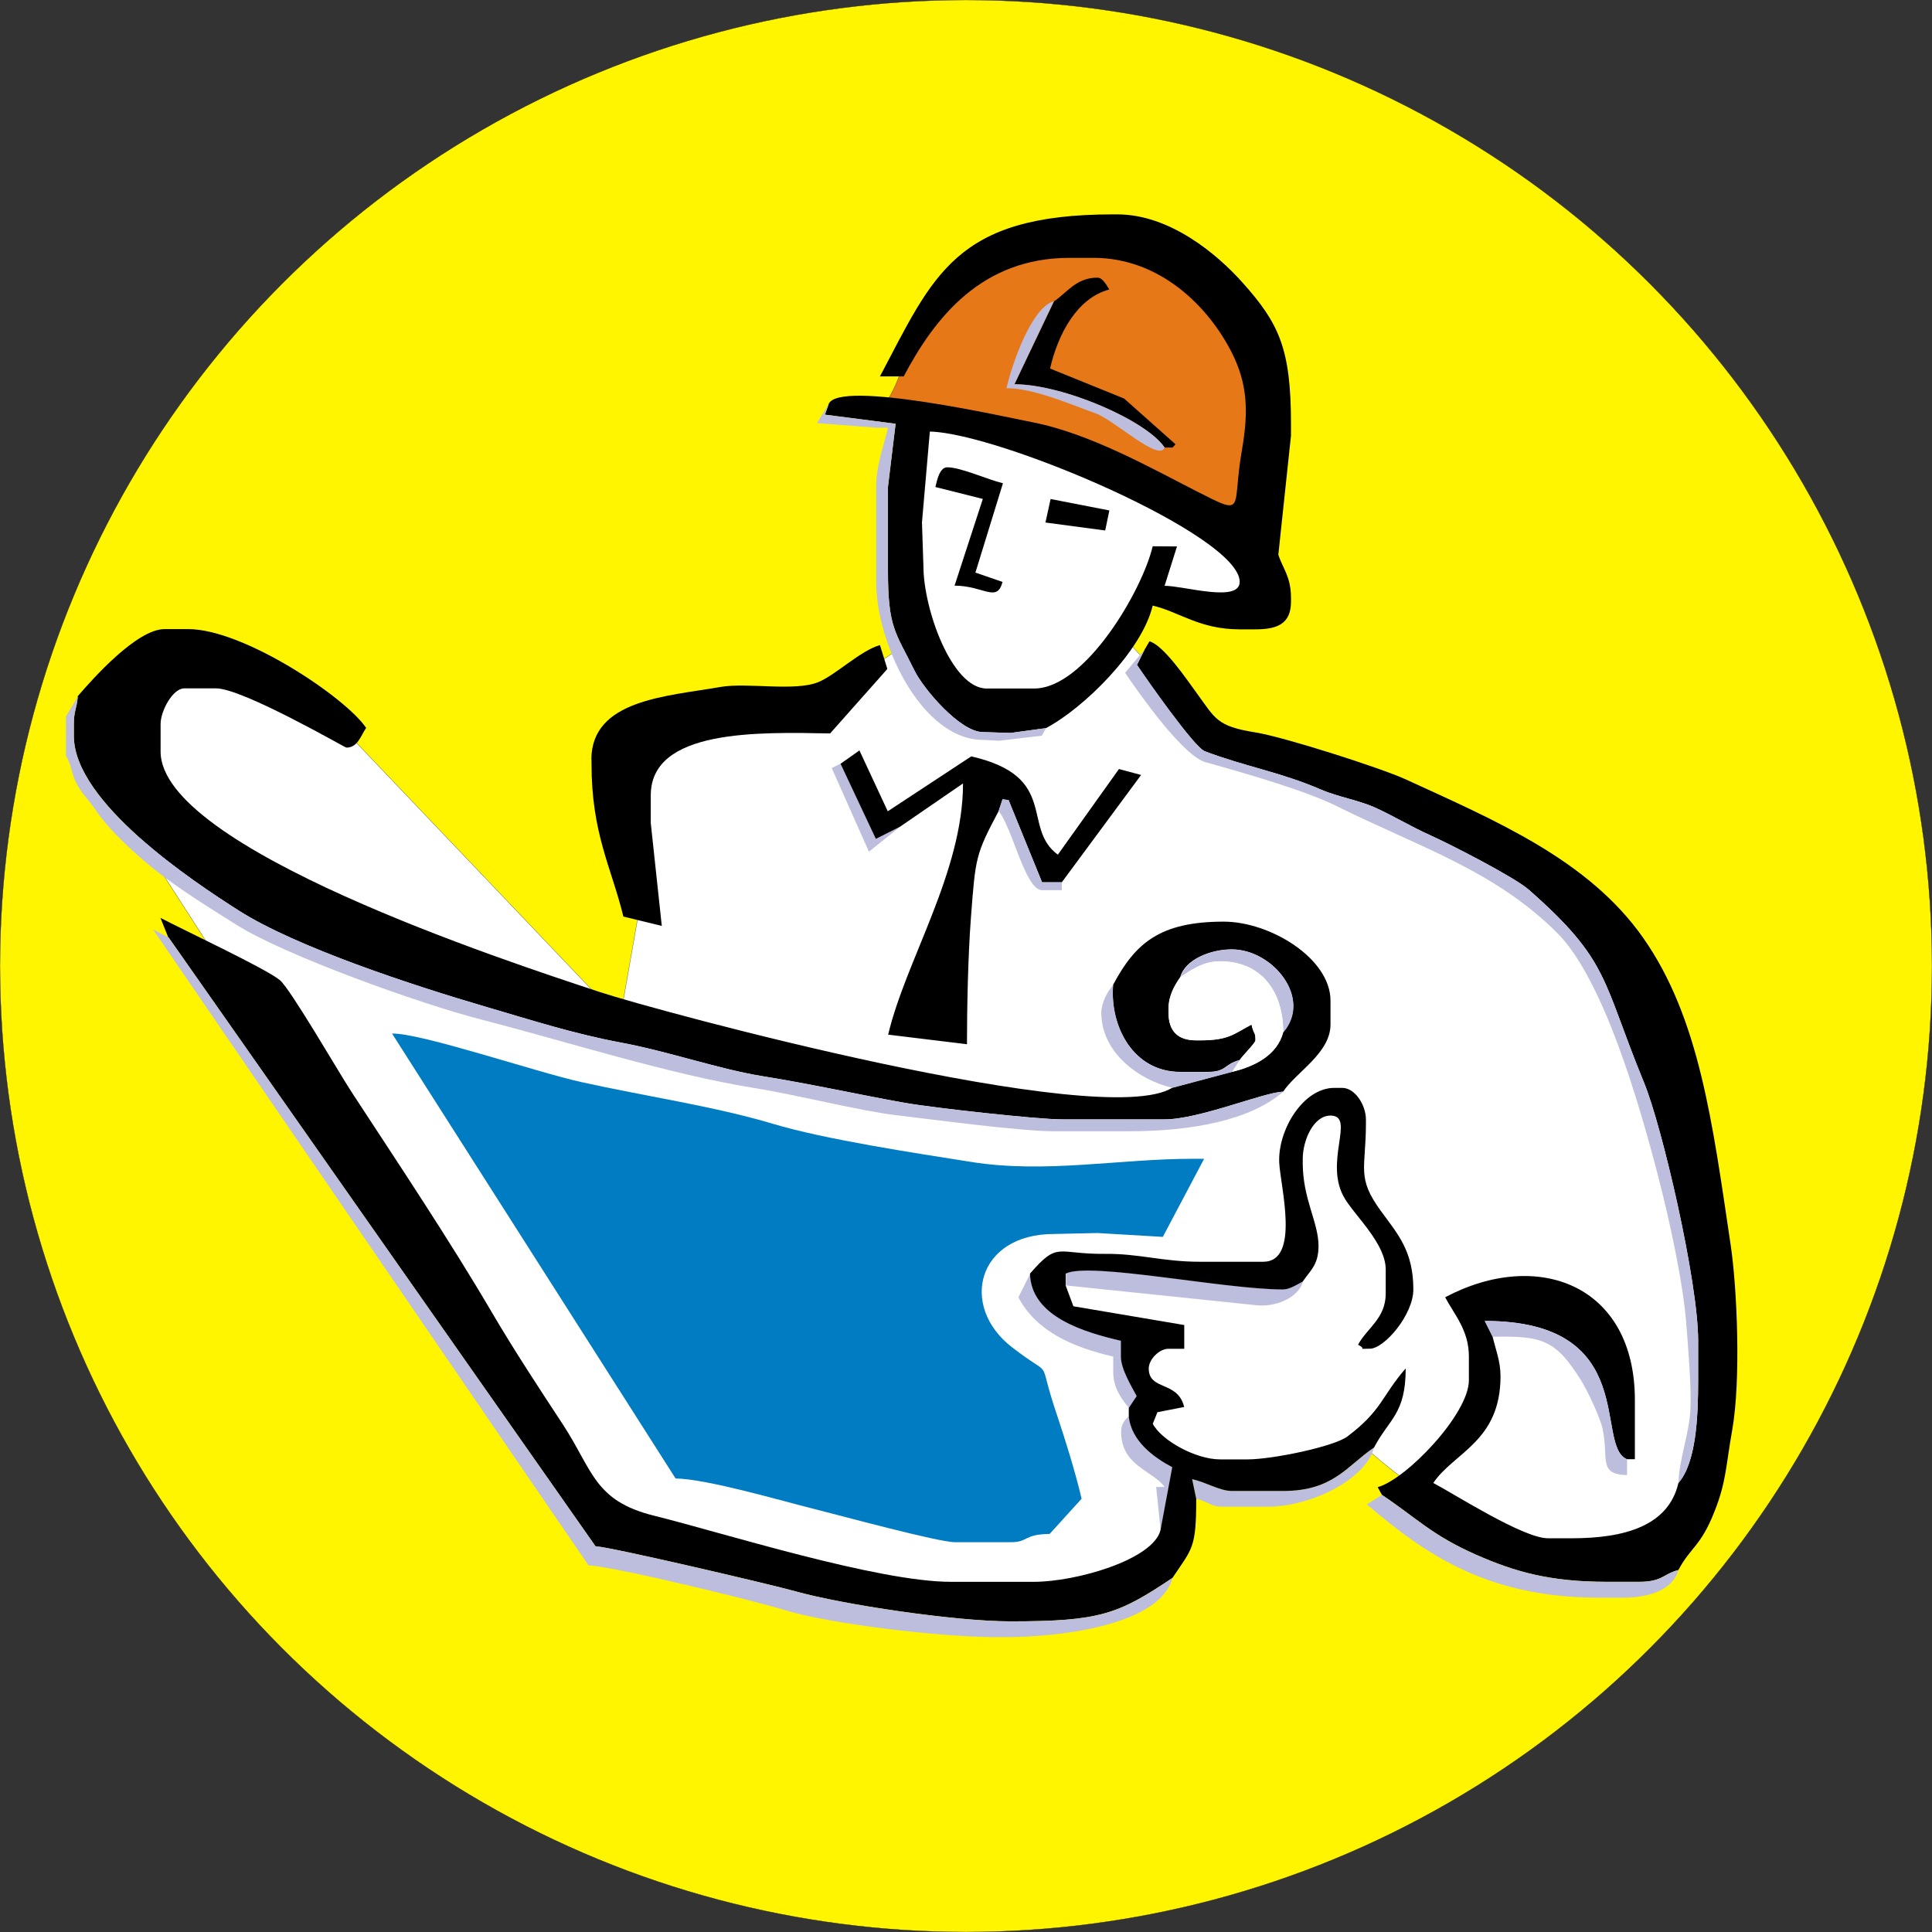 <?xml version="1.0" encoding="UTF-8"?>
<!DOCTYPE svg PUBLIC "-//W3C//DTD SVG 1.1//EN" "http://www.w3.org/Graphics/SVG/1.1/DTD/svg11.dtd">
<!-- Creator: CorelDRAW -->
<svg xmlns="http://www.w3.org/2000/svg" xml:space="preserve" width="24in" height="24in" style="shape-rendering:geometricPrecision; text-rendering:geometricPrecision; image-rendering:optimizeQuality; fill-rule:evenodd; clip-rule:evenodd"
viewBox="0 0 24 24"
 xmlns:xlink="http://www.w3.org/1999/xlink">
 <rect x="0" y="0" width="24" height="24" fill="#333333" stroke="none"/>
 <defs>
  <style type="text/css">
   <![CDATA[
    .str0 {stroke:#1F1A17;stroke-width:0.003}
    .fil6 {fill:#007CC3}
    .fil1 {fill:#E77817}
    .fil0 {fill:#FFF500}
    .fil2 {fill:white}
    .fil3 {fill:black}
    .fil4 {fill:#BDBDDE}
    .fil5 {fill:white}
   ]]>
  </style>
 </defs>
 <g id="Layer_x0020_1">
  <g id="_54188656">
   <circle id="_52288064" class="fil0 str0" cx="12" cy="12" r="12"/>
   <path id="_54175368" class="fil1 str0" d="M15.508 6.503c-1.521,-0.66 -3.042,-1.125 -4.561,-1.43 0.335,-0.389 0.316,-1.048 0.649,-1.311 1.783,-1.412 3.539,-1.002 4.069,1.033 0.12,0.462 -0.192,1.061 -0.157,1.708z"/>
   <path id="_118122896" class="fil2 str0" d="M0.917 9.143c0.488,-1.26 1.528,-1.369 3.12,-0.326l3.664 3.845 0.27 -1.536c-0.736,-1.864 0.209,-2.561 2.304,-2.458l1.103 -0.752 -0.013 -2.773c2.863,0.665 4.384,1.464 4.369,2.416l-1.472 -0.228 -0.281 0.603 1.05 1.168c2.331,0.401 4.158,1.522 5.481,3.362 0.985,2.46 1.1,4.715 0.262,6.744 -1.119,0.404 -2.398,0.034 -3.868,-1.271 -0.535,0.458 -1.243,0.571 -2.16,0.268 0.046,0.973 -0.339,1.627 -1.493,1.712l-5.855 -0.71 -6.481 -10.065z"/>
   <path id="_52789656" class="fil3" d="M13.093 3.743l-0.491 1.031c0.603,0 1.641,0.45 1.866,0.786l0.098 0 0.037 -0.041 -0.639 -0.568 -0.92 -0.373c0.1,-0.431 0.335,-0.875 0.736,-0.982 -0.03,-0.045 -0.08,-0.147 -0.147,-0.147 -0.265,0 -0.38,0.188 -0.54,0.295z"/>
   <path id="_54168464" class="fil4" d="M14.467 5.559c-0.225,-0.336 -1.262,-0.786 -1.866,-0.786l0.491 -1.031c-0.274,0.073 -0.516,0.765 -0.589,1.08 0.342,0 0.813,0.209 1.11,0.314 0.225,0.08 0.792,0.611 0.854,0.422z"/>
   <polygon id="_53937752" class="fil3" points="12.987,6.491 13.729,6.59 13.781,6.341 13.051,6.199 "/>
   <path id="_54179232" class="fil3" d="M12.454 7.229l-0.337 -0.116 0.342 -1.11c-0.195,-0.046 -0.521,-0.198 -0.692,-0.198 -0.094,0 -0.127,0.159 -0.147,0.245l0.589 0.148 -0.351 1.077c0.365,0.002 0.526,0.217 0.596,-0.047z"/>
   <path id="_53944600" class="fil3" d="M11.552 5.361c0.863,0.02 3.848,1.287 3.848,1.867 0,0.263 -0.693,0.049 -0.933,0.049l0.154 -0.489 -0.302 -0.002c-0.127,0.544 -0.837,1.767 -1.473,1.767l-0.589 0c-0.434,0 -0.786,-0.988 -0.786,-1.522l-0.018 -0.542 0.098 -1.129zm-1.258 -0.342l-0.047 0.132 0.878 0.113 -0.095 0.786 0 1.031c0,0.724 0.093,0.766 0.327,1.244 0.117,0.239 0.573,0.769 0.851,0.769l0.345 0.011 0.44 -0.06c0.473,-0.25 1.195,-0.963 1.326,-1.522 0.328,0.076 0.58,0.295 1.08,0.295l0.196 0c0.272,0 0.442,-0.068 0.442,-0.344l0 -0.049c0,-0.265 -0.106,-0.369 -0.157,-0.535l0.157 -1.478 0 -0.147c0,-0.935 -0.149,-1.248 -0.602,-1.755 -0.322,-0.36 -0.906,-0.847 -1.558,-0.847l-0.049 0c-1.965,0 -2.232,0.757 -2.897,2.013l0.295 0c0.386,-0.73 0.967,-1.473 2.062,-1.473l0.295 0c0.831,0 1.431,0.609 1.719,1.178 0.192,0.38 0.211,0.722 0.126,1.207 -0.131,0.747 0.065,0.834 -0.569,0.512 -0.558,-0.284 -1.326,-0.719 -2.041,-0.856 -0.274,-0.052 -2.399,-0.535 -2.524,-0.225z"/>
   <path id="_55097720" class="fil4" d="M12.994 9.045l-0.44 0.06 -0.345 -0.011c-0.278,0 -0.734,-0.53 -0.851,-0.769 -0.234,-0.477 -0.327,-0.52 -0.327,-1.244l0 -1.031 0.095 -0.786 -0.878 -0.113 0.047 -0.132 -0.147 0.237 0.736 0.057 0.147 0c-0.054,0.232 -0.147,0.465 -0.147,0.736l0 1.178c0,0.776 0.571,1.964 1.326,1.964l0.198 0.011 0.534 -0.063 0.053 -0.096z"/>
   <path id="_54468576" class="fil3" d="M0.966 8.652c-0.013,0.154 -0.049,0.174 -0.049,0.344l0 0.147c0,0.821 1.469,1.8 2.052,2.17 0.712,0.452 2.147,0.925 3.075,1.196 0.553,0.162 1.094,0.335 1.669,0.442 0.574,0.106 1.234,0.333 1.745,0.415 0.629,0.101 1.221,0.234 1.778,0.333 0.357,0.063 1.647,0.206 1.954,0.206l1.276 0c0.432,0 1.236,-0.338 1.473,-0.344 0.165,-0.246 0.589,-0.479 0.589,-0.835l0 -0.295c0,-0.528 -0.753,-0.982 -1.326,-0.982 -0.793,0 -1.1,0.267 -1.375,0.786 -0.043,0.515 0.25,1.08 0.835,1.08l0.344 0c0.232,0 0.196,-0.095 0.393,-0.147 0.042,-0.062 0.196,-0.213 0.196,-0.245 0,-0.112 -0.017,-0.057 -0.049,-0.196 -0.223,0.118 -0.285,0.196 -0.638,0.196l-0.049 0c-0.229,0 -0.344,-0.114 -0.344,-0.344l0 -0.049c0,-0.164 0.077,-0.292 0.147,-0.393 0.058,-0.216 0.373,-0.344 0.638,-0.344 0.512,0 1.004,0.61 0.638,1.031 -0.075,0.282 -0.352,0.424 -0.638,0.491l-0.736 0.196c-0.865,0.549 -6.416,-0.957 -7.111,-1.187 -1.191,-0.393 -5.458,-1.793 -5.458,-2.987l0 -0.344c0,-0.16 0.15,-0.442 0.295,-0.442l0.393 0c0.334,0 1.602,0.736 1.62,0.736 0.139,0 0.176,-0.141 0.245,-0.245 -0.252,-0.377 -1.521,-1.227 -2.209,-1.227l-0.295 0c-0.346,0 -0.894,0.62 -1.08,0.835z"/>
   <polygon id="_55226856" class="fil4" points="11.178,10.273 10.881,10.421 10.441,9.487 10.332,9.541 10.794,10.58 "/>
   <path id="_54165520" class="fil3" d="M10.441 9.487l0.439 0.934 0.297 -0.149 0.786 -0.54c0,1.104 -0.714,2.201 -0.93,3.121l0.979 0.119c0,-0.447 0.013,-1.099 0.049,-1.571 0.057,-0.756 0.059,-0.786 0.344,-1.325l0.049 -0.147 0.075 0.01 0.416 1.021 0.245 0 0.985 -1.333 -0.275 -0.074 -0.759 1.064c-0.458,-0.336 0.024,-0.97 -1.076,-1.221l-1.037 0.682 -0.352 -0.756 -0.235 0.166z"/>
   <path id="_53947960" class="fil4" d="M12.405 10.076c0.169,0.195 0.329,0.982 0.54,0.982l0.245 0 0 -0.098 -0.245 0 -0.416 -1.021 -0.075 -0.01 -0.049 0.147z"/>
   <path id="_54175984" class="fil3" d="M7.348 9.438l0 0.049c0,0.87 0.246,1.285 0.396,1.899l0.477 0.116 -0.137 -1.278 0 -0.344c0,-0.823 1.332,-0.786 2.228,-0.769l0.711 -0.801 -0.092 -0.296c-0.236,0.063 -0.555,0.375 -0.767,0.46 -0.295,0.119 -0.882,0.001 -1.217,0.06 -0.663,0.117 -1.601,0.155 -1.601,0.903z"/>
   <path id="_229816" class="fil4" d="M14.664 12.138c0.125,-0.084 0.281,-0.196 0.491,-0.196 0.508,0 0.786,0.367 0.786,0.884 0.366,-0.421 -0.126,-1.031 -0.638,-1.031 -0.265,0 -0.581,0.128 -0.638,0.344z"/>
   <path id="_53935256" class="fil5" d="M14.664 12.138c-0.07,0.101 -0.147,0.228 -0.147,0.393l0 0.049c0,0.229 0.114,0.344 0.344,0.344l0.049 0c0.353,0 0.415,-0.078 0.638,-0.196 0.032,0.139 0.049,0.084 0.049,0.196 0,0.033 -0.155,0.183 -0.196,0.245l-0.098 0.147c0.287,-0.067 0.563,-0.209 0.638,-0.491 0,-0.517 -0.278,-0.884 -0.786,-0.884 -0.21,0 -0.366,0.113 -0.491,0.196z"/>
   <path id="_54217536" class="fil4" d="M14.566 13.513l0.736 -0.196 0.098 -0.147c-0.197,0.052 -0.161,0.147 -0.393,0.147l-0.344 0c-0.584,0 -0.877,-0.566 -0.835,-1.08 -0.065,0.075 -0.147,0.211 -0.147,0.344 0,0.492 0.461,0.834 0.884,0.933z"/>
   <path id="_54178896" class="fil4" d="M0.819 8.898l0 0.491c0.072,0.114 0.064,0.221 0.137,0.354 0.072,0.131 0.141,0.186 0.227,0.313 0.143,0.212 0.341,0.401 0.519,0.561 0.373,0.336 0.793,0.593 1.238,0.873 0.598,0.377 2.275,0.98 3.045,1.177 1.025,0.263 2.311,0.675 3.375,0.847 0.572,0.092 1.308,0.284 1.772,0.339 0.495,0.059 1.548,0.2 1.96,0.2l0.933 0c0.775,0 1.505,-0.135 1.915,-0.491 -0.237,0.005 -1.04,0.344 -1.473,0.344l-1.276 0c-0.307,0 -1.597,-0.143 -1.954,-0.206 -0.557,-0.099 -1.149,-0.231 -1.778,-0.333 -0.511,-0.082 -1.171,-0.309 -1.745,-0.415 -0.575,-0.106 -1.116,-0.28 -1.669,-0.442 -0.928,-0.272 -2.363,-0.744 -3.075,-1.196 -0.583,-0.37 -2.052,-1.349 -2.052,-2.17l0 -0.147c0,-0.169 0.036,-0.19 0.049,-0.344l-0.147 0.245z"/>
   <path id="_118006040" class="fil4" d="M13.24 15.968l2.357 0.245c0.243,0.031 0.535,-0.091 0.589,-0.295 -0.062,0.033 -0.162,0.098 -0.245,0.098 -0.734,0 -2.413,-0.348 -2.7,-0.196l0 0.147z"/>
   <path id="_54188376" class="fil4" d="M14.025 17.49l0.098 -0.147c-0.062,-0.117 -0.196,-0.334 -0.196,-0.491l0 -0.196c-0.45,-0.105 -1.117,-0.297 -1.129,-0.835l-0.147 0.295c0.223,0.422 0.67,0.618 1.178,0.736l0 0.196c0,0.19 0.105,0.336 0.196,0.442z"/>
   <path id="_54217424" class="fil3" d="M14.222 8.063l-0.098 0.196c0.118,0.177 0.709,1.022 0.842,1.073 0.489,0.187 0.947,0.261 1.44,0.475 0.22,0.095 0.482,0.133 0.698,0.235 0.232,0.108 0.432,0.23 0.653,0.329 0.259,0.116 1.058,0.526 1.234,0.681 1.009,0.888 0.904,1.113 1.432,2.397 0.225,0.548 0.672,2.472 0.672,3.206l0 0.491c0,0.46 -0.025,1.023 -0.245,1.276 -0.124,0.531 -0.662,0.687 -1.326,0.687l-0.295 0c-0.307,0 -1.158,-0.547 -1.424,-0.687 0.254,-0.379 0.835,-0.515 0.835,-1.326 0,-0.187 -0.061,-0.332 -0.098,-0.491l-0.098 -0.196c1.94,0 1.357,1.553 1.767,1.718l0.098 0 0 -0.736c0,-1.429 -1.205,-1.886 -2.357,-1.276 0.116,0.219 0.295,0.41 0.295,0.736l0 0.295c0,0.421 -0.781,1.233 -1.133,1.328l0.053 0.096c0.43,0.288 0.623,0.503 1.171,0.744 0.484,0.213 0.914,0.336 1.628,0.336l0.393 0c0.294,0 0.293,-0.094 0.491,-0.147 0.152,-0.287 0.275,-0.287 0.449,-0.729 0.147,-0.373 0.137,-0.548 0.219,-1.009 0.11,-0.621 0.061,-1.765 -0.019,-2.299 -0.225,-1.51 -0.386,-2.82 -1.09,-3.82 -0.679,-0.964 -1.819,-1.447 -2.946,-1.964 -0.31,-0.142 -1.515,-0.528 -1.87,-0.584 -0.484,-0.077 -0.496,-0.173 -0.732,-0.495 -0.113,-0.154 -0.406,-0.589 -0.582,-0.636l-0.056 0.096z"/>
   <path id="_54742416" class="fil4" d="M18.542 16.606c0.616,-0.014 0.781,0.039 1.091,0.529 0.085,0.134 0.242,0.467 0.274,0.61 0.081,0.366 -0.063,0.571 0.305,0.579l0 -0.196c-0.41,-0.165 0.173,-1.718 -1.767,-1.718l0.098 0.196z"/>
   <path id="_118123624" class="fil4" d="M20.85 18.422c0.22,-0.253 0.245,-0.817 0.245,-1.276l0 -0.491c0,-0.734 -0.447,-2.658 -0.672,-3.206 -0.528,-1.284 -0.423,-1.509 -1.432,-2.397 -0.176,-0.155 -0.976,-0.564 -1.234,-0.681 -0.221,-0.099 -0.421,-0.221 -0.653,-0.329 -0.216,-0.101 -0.478,-0.139 -0.698,-0.235 -0.493,-0.214 -0.951,-0.288 -1.44,-0.475 -0.133,-0.051 -0.724,-0.896 -0.842,-1.073l0.098 -0.196 -0.245 0.295c0.164,0.245 0.718,1.033 1,1.111 0.463,0.128 1.235,0.35 1.62,0.541 1.029,0.512 1.961,0.797 2.744,1.576 0.575,0.572 1.022,2.114 1.265,3.056 0.123,0.479 0.304,1.284 0.343,1.817 0.023,0.308 0.062,0.762 0.051,1.033 -0.013,0.319 -0.143,0.63 -0.149,0.931z"/>
   <path id="_54742608" class="fil4" d="M14.86 18.619c0.171,0.04 0.165,0.098 0.344,0.098l0.54 0c0.542,0 1.219,-0.336 1.326,-0.736 -0.337,0.226 -0.503,0.54 -1.129,0.54l-0.638 0c-0.147,0 -0.317,-0.107 -0.493,-0.147l0.051 0.245z"/>
   <path id="_54178504" class="fil4" d="M14.418 19.012l0.147 -0.786c-0.227,-0.12 -0.514,-0.327 -0.54,-0.638 -0.042,0.048 -0.098,0.086 -0.098,0.196 0,0.427 0.386,0.478 0.54,0.687l-0.105 0.001 0.056 0.539z"/>
   <path id="_53935352" class="fil6" d="M8.391 18.366c0.399,0.007 1.308,0.276 1.727,0.38 0.315,0.079 1.538,0.412 1.748,0.412l0.687 0c0.229,0 0.154,-0.098 0.486,-0.103l0.397 -0.437c-0.076,-0.325 -0.201,-0.729 -0.313,-1.062 -0.254,-0.756 -0.004,-0.396 -0.553,-0.821 -0.656,-0.509 -0.432,-1.406 0.522,-1.406l0.541 -0.012 0.812 0.048 0.513 -0.97 -0.147 0c-0.906,0 -1.82,0.185 -2.74,0.04 -0.719,-0.114 -1.816,-0.279 -2.471,-0.475 -0.729,-0.218 -1.595,-0.344 -2.379,-0.518 -0.553,-0.122 -1.994,-0.611 -2.351,-0.603l3.521 5.525z"/>
   <path id="_118123848" class="fil4" d="M20.85 19.503c-0.198,0.053 -0.197,0.147 -0.491,0.147l-0.393 0c-0.713,0 -1.144,-0.124 -1.628,-0.336 -0.548,-0.241 -0.741,-0.456 -1.171,-0.744l-0.188 0.118c0.73,0.623 1.499,1.159 2.888,1.159l0.295 0c0.319,0 0.621,-0.094 0.687,-0.344z"/>
   <path id="_54174976" class="fil3" d="M2.095 11.647l5.302 7.561c0.165,0.004 2.175,0.473 2.484,0.56 0.584,0.164 1.976,0.373 2.671,0.373 1.113,0 1.337,-0.087 2.013,-0.54 0.246,-0.368 0.295,-0.366 0.295,-0.982l-0.051 -0.245c0.176,0.04 0.345,0.147 0.493,0.147l0.638 0c0.627,0 0.792,-0.314 1.129,-0.54 0.189,-0.358 0.393,-0.416 0.393,-0.982 -0.302,0.347 -0.291,0.519 -0.725,0.846 -0.167,0.125 -0.93,0.284 -1.238,0.284l-0.344 0c-0.298,0 -0.724,-0.232 -0.835,-0.442l0.058 -0.144 0.332 -0.065c-0.078,-0.329 -0.44,-0.2 -0.44,-0.478 0,-0.114 0.131,-0.245 0.245,-0.245l0.196 0 0 -0.295 -1.377 -0.233 -0.096 -0.258 0 -0.147c0.287,-0.152 1.966,0.196 2.7,0.196 0.083,0 0.183,-0.065 0.245,-0.098 0.092,-0.138 0.196,-0.204 0.196,-0.442 0,-0.296 -0.196,-0.582 -0.196,-1.031l0 -0.049c0,-0.236 0.135,-0.54 0.344,-0.54 0.324,0 -0.1,0.591 0.185,1.042 0.143,0.227 0.502,0.556 0.502,0.872l0 0.295c0,0.313 -0.234,0.431 -0.344,0.638 0.129,0.064 -0.04,0.049 0.147,0.049 0.179,0 0.54,-0.421 0.54,-0.736 0,-0.479 -0.196,-0.691 -0.402,-0.973 -0.308,-0.422 -0.187,-0.523 -0.187,-1.089l0 -0.049c0,-0.179 -0.135,-0.393 -0.295,-0.393l-0.098 0c-0.388,0 -0.703,0.525 -0.684,0.929 0.014,0.293 0.265,1.231 -0.199,1.231l-0.786 0c-0.465,0 -0.75,-0.102 -1.178,-0.098 -0.608,0.006 -0.578,-0.163 -0.933,0.245 0.012,0.537 0.68,0.73 1.129,0.835l0 0.196c0,0.157 0.135,0.374 0.196,0.491l-0.098 0.147 0 0.098c0.026,0.312 0.313,0.518 0.54,0.638l-0.147 0.786c-0.097,0.364 -1.046,0.638 -1.571,0.638l-1.031 0c-0.916,0 -2.844,-0.612 -3.694,-0.823 -0.74,-0.184 -0.756,-0.566 -1.127,-1.132 -0.298,-0.454 -0.606,-0.922 -0.876,-1.382 -0.53,-0.905 -1.174,-1.868 -1.757,-2.76 -0.151,-0.232 -0.752,-1.269 -0.882,-1.377 -0.173,-0.144 -1.212,-0.63 -1.484,-0.774l0.098 0.245z"/>
   <path id="_54073320" class="fil4" d="M14.566 19.601c-0.676,0.453 -0.9,0.54 -2.013,0.54 -0.695,0 -2.087,-0.209 -2.671,-0.373 -0.309,-0.087 -2.319,-0.556 -2.484,-0.56l-5.302 -7.561 -0.195 -0.101 5.41 7.9c0.33,0.015 2.062,0.439 2.437,0.555 0.552,0.17 1.925,0.337 2.658,0.337l0.049 0c0.801,0 1.96,-0.172 2.111,-0.736z"/>
  </g>
 </g>
</svg>
